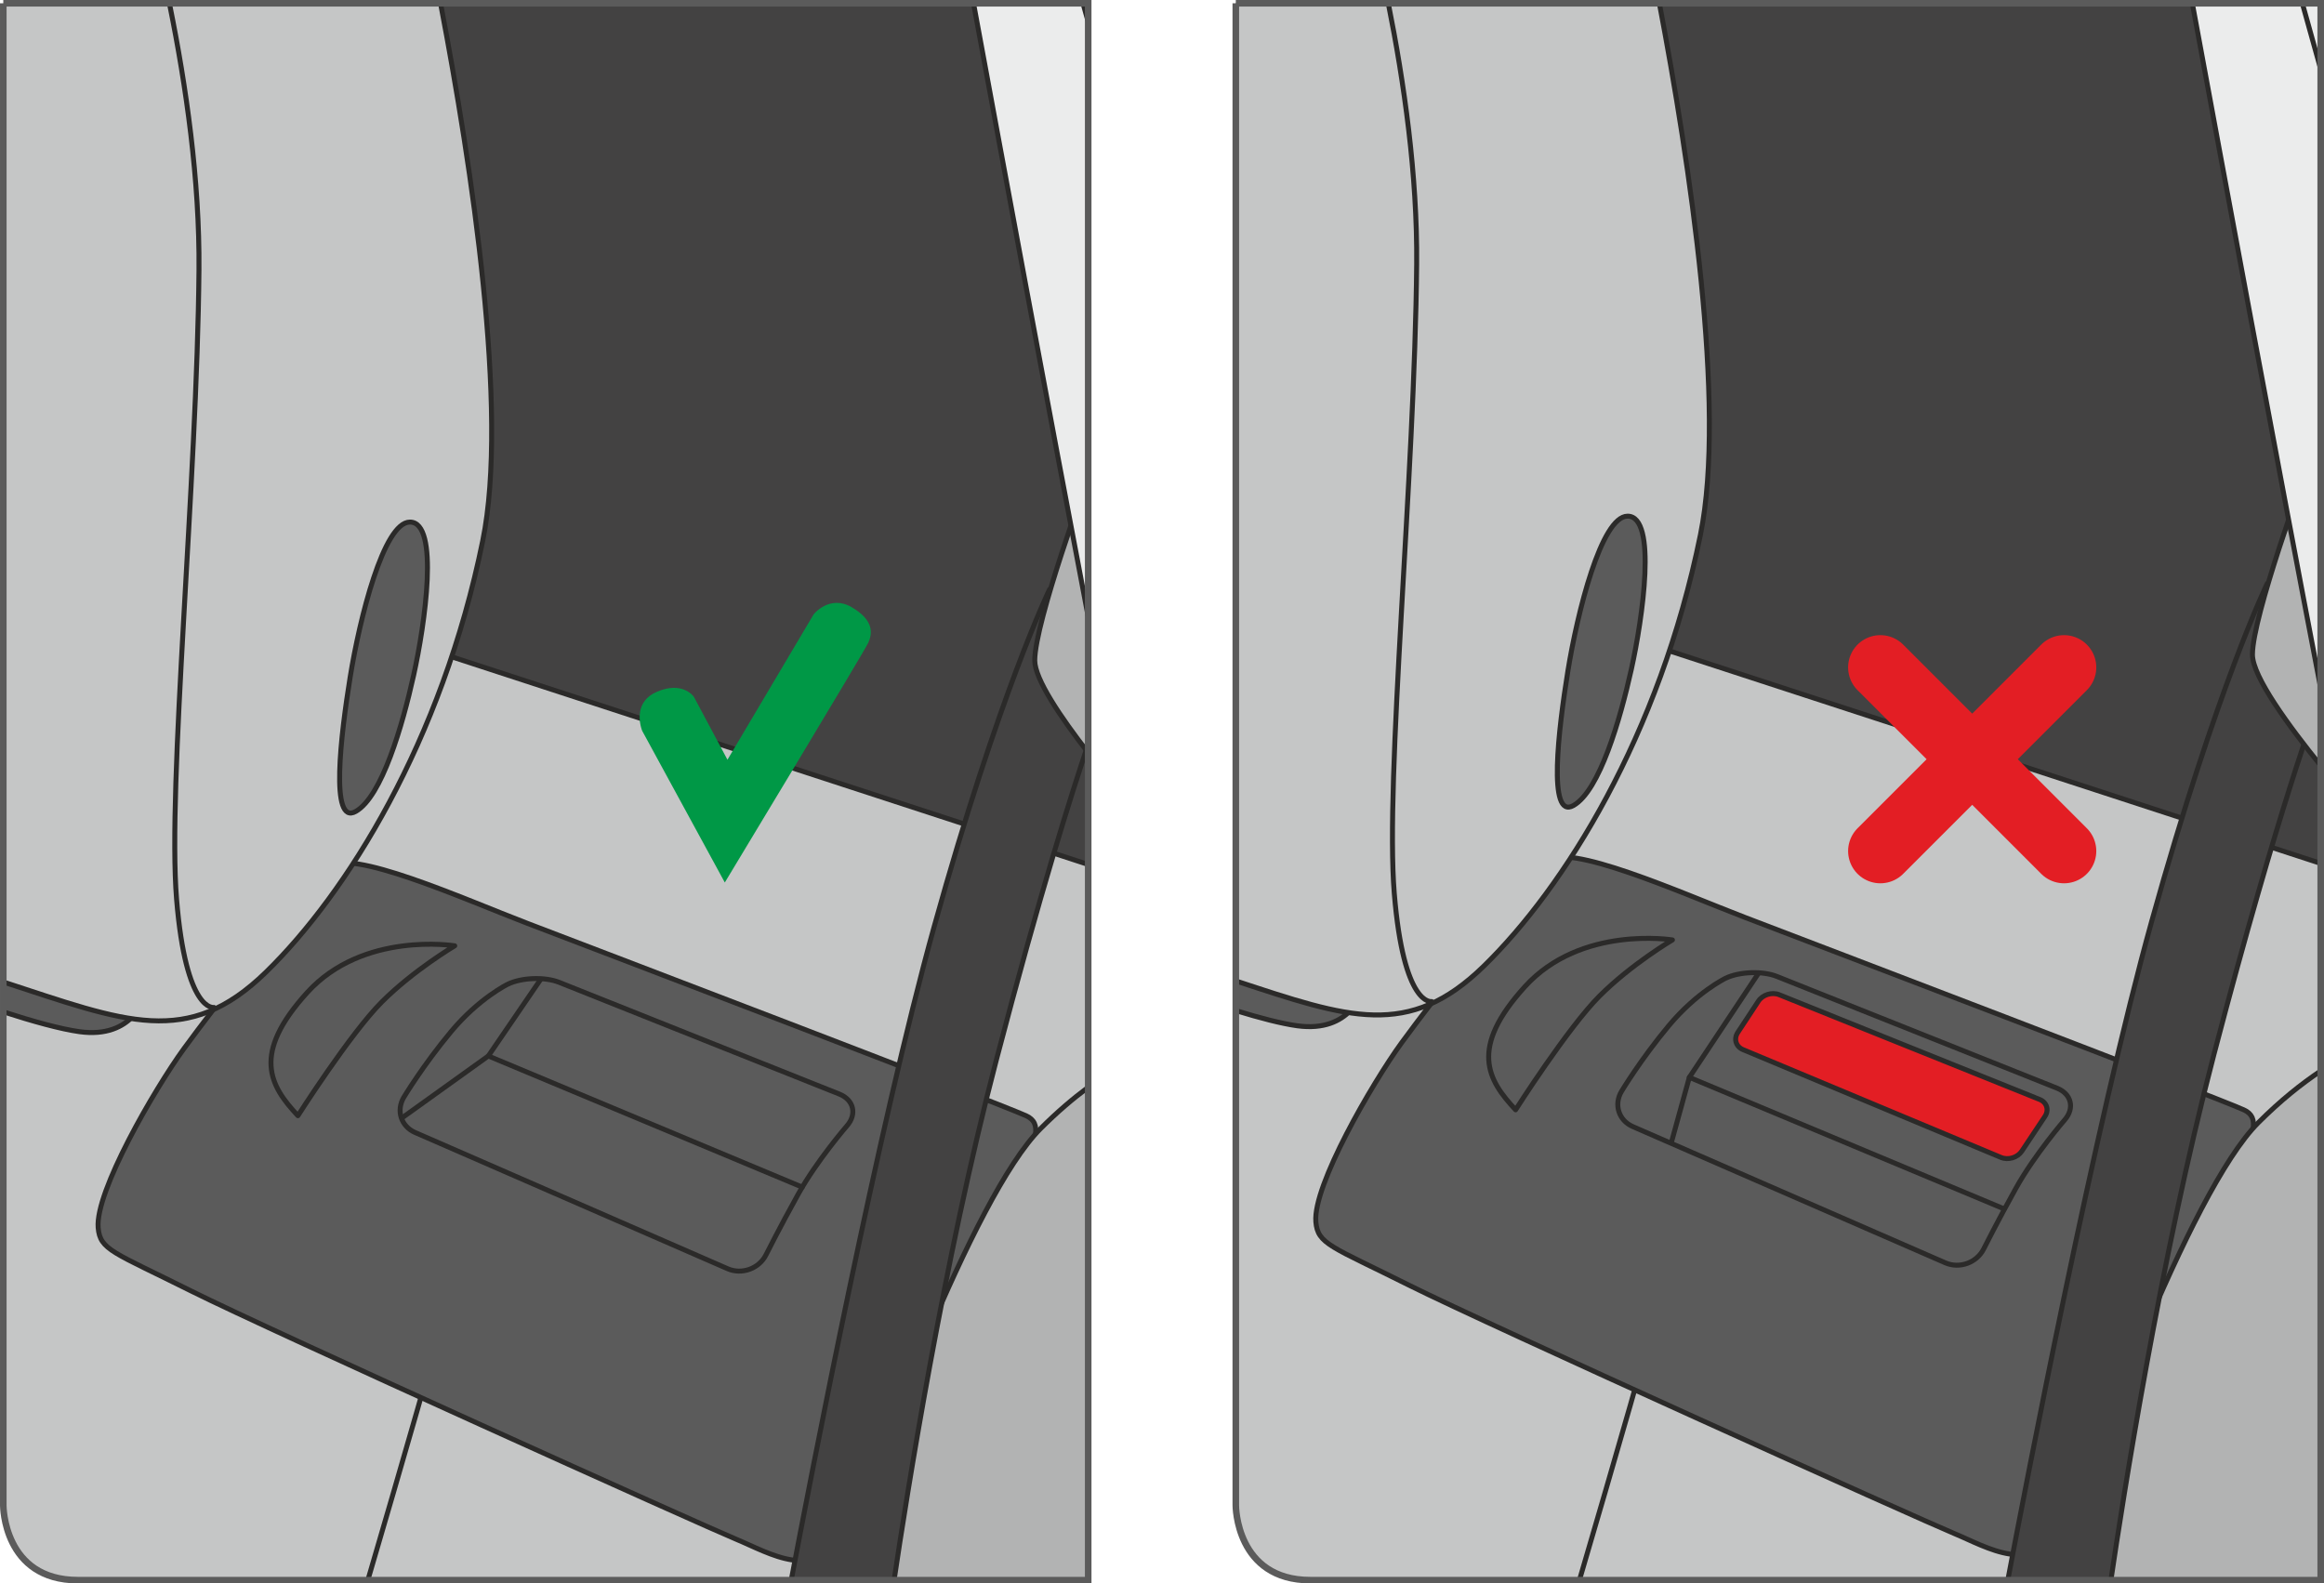 <?xml version="1.0" encoding="UTF-8"?>
<!DOCTYPE svg PUBLIC "-//W3C//DTD SVG 1.1//EN" "http://www.w3.org/Graphics/SVG/1.1/DTD/svg11.dtd">
<!-- Creator: CorelDRAW 2017 -->
<svg xmlns="http://www.w3.org/2000/svg" xml:space="preserve" width="62.3mm" height="42.45mm" version="1.1" style="shape-rendering:geometricPrecision; text-rendering:geometricPrecision; image-rendering:optimizeQuality; fill-rule:evenodd; clip-rule:evenodd"
viewBox="0 0 2992.51 2039.04"
 xmlns:xlink="http://www.w3.org/1999/xlink">
 <defs>
  <style type="text/css">
   <![CDATA[
    .str1 {stroke:#5B5B5B;stroke-width:8.47;stroke-miterlimit:4}
    .str2 {stroke:#E31E24;stroke-width:83.03;stroke-linecap:round;stroke-miterlimit:4}
    .str0 {stroke:#2B2A29;stroke-width:6.39;stroke-linecap:round;stroke-linejoin:round;stroke-miterlimit:4}
    .fil2 {fill:none;fill-rule:nonzero}
    .fil5 {fill:#EBECEC;fill-rule:nonzero}
    .fil1 {fill:#C5C6C6;fill-rule:nonzero}
    .fil4 {fill:#B2B3B3;fill-rule:nonzero}
    .fil3 {fill:#5B5B5B;fill-rule:nonzero}
    .fil0 {fill:#434242;fill-rule:nonzero}
    .fil6 {fill:#E31E24;fill-rule:nonzero}
    .fil7 {fill:#009846;fill-rule:nonzero}
   ]]>
  </style>
 </defs>
 <g id="Слой_x0020_1">
  <path class="fil0" d="M1401.22 7.62l-1396.99 0 0 1931.1c0,0 0,96.08 96.06,96.08l0 0 1300.93 0 0 -2027.18z"/>
  <path class="fil1" d="M1401.22 1113.22l-1396.99 -455.83 0 1281.34c0,0 0,96.08 96.06,96.08l0 0 1300.93 0 0 -921.59z"/>
  <line class="fil2 str0" x1="4.23" y1="657.39" x2="1401.22" y2= "1113.22" />
  <path class="fil2 str0" d="M839.33 1320.55c0,0 -187.59,77.78 -251.65,315.71 -25.5,94.71 -69.85,248.14 -114,398.54"/>
  <path class="fil3" d="M4.23 1302.96c37.82,12.24 73.91,22.25 98.12,25.59 69.71,9.63 84.15,-45.67 84.15,-45.67l-182.27 -61.65 0 81.72z"/>
  <path class="fil2 str0" d="M4.23 1302.96c37.82,12.24 73.91,22.25 98.12,25.59 69.71,9.63 84.15,-45.67 84.15,-45.67l-182.27 -61.65"/>
  <path class="fil3" d="M126.4 1580.97c-3.88,-46.52 72.12,-177.89 110.58,-230.78 38.45,-52.89 158.66,-206.75 185.09,-233.19 26.45,-26.43 175.48,40.87 257.23,72.12 81.73,31.25 598.58,228.37 641.84,247.61 43.26,19.23 -33.65,93.76 -100.96,242.81 -67.31,149.03 -108.18,221.15 -137.04,290.86 -28.84,69.71 -93.74,28.84 -134.61,12.01 -40.86,-16.83 -600.97,-269.23 -701.94,-319.72 -100.96,-50.48 -117.78,-52.87 -120.19,-81.72z"/>
  <path class="fil2 str0" d="M126.4 1580.97c-3.88,-46.52 72.12,-177.89 110.58,-230.78 38.45,-52.89 158.66,-206.75 185.09,-233.19 26.45,-26.43 175.48,40.87 257.23,72.12 81.73,31.25 598.58,228.37 641.84,247.61 43.26,19.23 -33.65,93.76 -100.96,242.81 -67.31,149.03 -108.18,221.15 -137.04,290.86 -28.84,69.71 -93.74,28.84 -134.61,12.01 -40.86,-16.83 -600.97,-269.23 -701.94,-319.72 -100.96,-50.48 -117.78,-52.87 -120.19,-81.72"/>
  <path class="fil1" d="M4.23 1264.52c156.81,51.15 237.29,85.99 338.51,-12.9 103.37,-100.96 225.97,-295.68 278.86,-555.3 34.08,-167.33 -14.71,-484.39 -53.71,-688.71l-563.65 0 0 1256.9z"/>
  <path class="fil2 str0" d="M4.23 1264.52c156.81,51.15 237.29,85.99 338.51,-12.9 103.37,-100.96 225.97,-295.68 278.86,-555.3 34.08,-167.33 -14.71,-484.39 -53.71,-688.71"/>
  <path class="fil2 str0" d="M275.44 1297.31c0,0 -36.06,7.22 -48.07,-139.42 -12.03,-146.65 26.43,-538.49 28.84,-810.12 1.02,-115.7 -16.71,-237.92 -37.4,-340.14"/>
  <path class="fil3" d="M527.85 672.29c-33.99,0 -64.92,125.01 -76.93,199.53 -12.01,74.51 -26.44,192.31 7.22,173.08 33.65,-19.23 60.09,-110.59 74.51,-175.49 14.44,-64.9 33.67,-197.13 -4.79,-197.13z"/>
  <path class="fil2 str0" d="M527.85 672.29c-33.99,0 -64.92,125.01 -76.93,199.53 -12.01,74.51 -26.44,192.31 7.22,173.08 33.65,-19.23 60.09,-110.59 74.51,-175.49 14.44,-64.9 33.67,-197.13 -4.79,-197.13"/>
  <path class="fil2 str0" d="M383.61 1436.74c0,0 67.31,-105.78 108.18,-146.65 40.85,-40.85 93.76,-72.12 93.76,-72.12 0,0 -117.8,-19.21 -189.92,60.1 -72.12,79.32 -48.08,120.21 -12.02,158.66"/>
  <path class="fil2 str0" d="M534.59 1458.42c-18.25,-7.96 -24.81,-28.43 -14.55,-45.51 0,0 24.64,-41.07 60.7,-84.34 36.06,-43.28 73.15,-61.19 73.15,-61.19 17.95,-8.66 47.76,-9.71 66.24,-2.32l360.64 143.83c18.49,7.39 22.96,25.74 9.91,40.79 0,0 -38.79,44.75 -62.83,88.03 -24.03,43.26 -41.5,78.18 -41.5,78.18 -8.9,17.81 -31.13,25.88 -49.37,17.93l-402.38 -175.41"/>
  <polyline class="fil2 str0" points="518.23,1439.14 628.81,1359.82 696.12,1261.25 "/>
  <line class="fil2 str0" x1="628.81" y1="1359.82" x2="1033.04" y2= "1528.73" />
  <path class="fil4" d="M1074.2 2034.8c49.29,-141.42 177.99,-493.76 265.83,-581.58 21.28,-21.28 41.84,-38.73 61.2,-53.07l0 634.64 -327.02 0z"/>
  <path class="fil2 str0" d="M1074.2 2034.8c49.29,-141.42 177.99,-493.76 265.83,-581.58 21.28,-21.28 41.84,-38.73 61.2,-53.07"/>
  <path class="fil0" d="M1351.47 759.02c0,0 -64.83,133.5 -148.76,434.83 -71.28,255.96 -159.06,710.03 -183.87,840.95l132.46 0c15.93,-107.35 63.77,-410.69 131.51,-669.32 56.75,-216.67 97.79,-346.09 118.41,-407.2l0 -79.24 -49.75 -120.02z"/>
  <path class="fil2 str0" d="M1351.47 759.02c0,0 -64.83,133.5 -148.76,434.83 -71.28,255.96 -159.06,710.03 -183.87,840.95m132.46 0c15.93,-107.35 63.77,-410.69 131.51,-669.32 56.75,-216.67 97.79,-346.09 118.41,-407.2m0 -79.24l-49.75 -120.02"/>
  <path class="fil4" d="M1401.05 614.08c0,0 -68.66,186.89 -68.66,236.49 0,23.96 33.84,73.75 68.83,118.81l0 -354.32 -0.17 -0.98z"/>
  <path class="fil2 str0" d="M1401.05 614.08c0,0 -68.66,186.89 -68.66,236.49 0,23.96 33.84,73.75 68.83,118.81m0 -354.32l-0.17 -0.98"/>
  <path class="fil5" d="M1254.19 7.62c37.54,203.89 93.8,507.38 147.03,786.62l0 -786.62 -147.03 0z"/>
  <path class="fil2 str0" d="M1254.19 7.62c37.54,203.89 93.8,507.38 147.03,786.62"/>
  <line class="fil2 str0" x1="1395.45" y1="7.62" x2="1401.22" y2= "28.14" />
  <path class="fil2 str1" d="M4.24 4.24l0 1934.49c0,0 0,96.08 96.06,96.08l1300.92 0 0 -2030.57 -1396.99 0z"/>
  <path class="fil0" d="M1591.3 4.23l0 1934.49c0,0 0,96.08 96.06,96.08l0 0 1300.92 0 0 -2030.57 -1396.99 0z"/>
  <path class="fil1" d="M2988.28 1111.83l-1396.99 -455.83 0 1282.72c0,0 0,96.08 96.06,96.08l0 0 1300.92 0 0 -922.97z"/>
  <line class="fil2 str0" x1="1591.3" y1="656" x2="2988.28" y2= "1111.84" />
  <path class="fil2 str0" d="M2401.65 1312.94c0,0 -187.58,77.78 -251.65,315.71 -25.93,96.31 -71.35,253.34 -116.24,406.16"/>
  <path class="fil3" d="M1591.3 1301.38c30.66,9.42 58.94,16.8 79.03,19.56 69.73,9.63 84.15,-45.67 84.15,-45.67l-163.18 -55.2 0 81.3z"/>
  <path class="fil2 str0" d="M1591.3 1301.38c30.66,9.42 58.94,16.8 79.03,19.56 69.73,9.63 84.15,-45.67 84.15,-45.67l-163.18 -55.2"/>
  <path class="fil3" d="M1694.37 1573.36c-3.88,-46.51 72.12,-177.89 110.58,-230.77 38.47,-52.89 158.66,-206.75 185.09,-233.19 26.45,-26.43 175.49,40.87 257.21,72.12 81.74,31.25 598.59,228.37 641.87,247.61 43.24,19.23 -33.67,93.76 -100.98,242.81 -67.31,149.03 -108.18,221.16 -137.02,290.87 -28.86,69.71 -93.76,28.84 -134.63,12.01 -40.87,-16.83 -600.97,-269.23 -701.94,-319.72 -100.96,-50.48 -117.78,-52.87 -120.19,-81.73z"/>
  <path class="fil2 str0" d="M1694.37 1573.36c-3.88,-46.51 72.12,-177.89 110.58,-230.77 38.47,-52.89 158.66,-206.75 185.09,-233.19 26.45,-26.43 175.49,40.87 257.21,72.12 81.74,31.25 598.59,228.37 641.87,247.61 43.24,19.23 -33.67,93.76 -100.98,242.81 -67.31,149.03 -108.18,221.16 -137.02,290.87 -28.86,69.71 -93.76,28.84 -134.63,12.01 -40.87,-16.83 -600.97,-269.23 -701.94,-319.72 -100.96,-50.48 -117.78,-52.87 -120.19,-81.73"/>
  <path class="fil1" d="M1591.3 1263.17c144.42,47.54 222.39,75.64 319.42,-19.15 103.37,-100.96 225.97,-295.68 278.85,-555.3 33.85,-166.16 -14.04,-480.04 -52.89,-684.48l-545.38 0 0 1258.94z"/>
  <path class="fil2 str0" d="M1591.3 1263.17c144.42,47.54 222.39,75.64 319.42,-19.15 103.37,-100.96 225.97,-295.68 278.85,-555.3 33.85,-166.16 -14.04,-480.04 -52.89,-684.48"/>
  <path class="fil2 str0" d="M1843.41 1289.7c0,0 -36.06,7.22 -48.07,-139.42 -12.03,-146.65 26.43,-538.49 28.84,-810.12 1.01,-114.11 -16.22,-234.57 -36.54,-335.92"/>
  <path class="fil3" d="M2095.82 664.68c-33.99,0 -64.9,125.01 -76.93,199.53 -12.01,74.51 -26.43,192.31 7.22,173.08 33.65,-19.23 60.09,-110.58 74.52,-175.48 14.42,-64.9 33.66,-197.13 -4.81,-197.13z"/>
  <path class="fil2 str0" d="M2095.82 664.68c-33.99,0 -64.9,125.01 -76.93,199.53 -12.01,74.51 -26.43,192.31 7.22,173.08 33.65,-19.23 60.09,-110.58 74.52,-175.48 14.42,-64.9 33.66,-197.13 -4.81,-197.13"/>
  <path class="fil2 str0" d="M1951.58 1429.13c0,0 67.31,-105.77 108.18,-146.64 40.87,-40.85 93.76,-72.12 93.76,-72.12 0,0 -117.8,-19.22 -189.91,60.1 -72.12,79.32 -48.09,120.21 -12.03,158.66"/>
  <path class="fil2 str0" d="M2102.56 1450.81c-18.25,-7.96 -24.81,-28.43 -14.55,-45.51 0,0 24.62,-41.08 60.7,-84.34 36.06,-43.28 73.16,-61.19 73.16,-61.19 17.95,-8.66 47.75,-9.71 66.24,-2.32l360.64 143.83c18.49,7.39 22.95,25.74 9.91,40.79 0,0 -38.79,44.75 -62.83,88.03 -24.03,43.26 -41.5,78.18 -41.5,78.18 -8.9,17.81 -31.13,25.88 -49.38,17.93l-402.38 -175.4"/>
  <polyline class="fil2 str0" points="2152.02,1471.7 2175.3,1387.35 2264.1,1253.65 "/>
  <line class="fil2 str0" x1="2175.3" y1="1387.35" x2="2579.53" y2= "1556.27" />
  <path class="fil6" d="M2603.39 1482.4c-5.51,8.29 -17.54,11.93 -26.74,8.1l-332.25 -138.85c-9.18,-3.83 -12.22,-13.78 -6.74,-22.1l26.5 -40.28c5.46,-8.32 17.5,-12.1 26.74,-8.37l335.5 134.93c9.24,3.73 12.27,13.54 6.76,21.83l-29.77 44.74z"/>
  <path class="fil2 str0" d="M2603.39 1482.4c-5.51,8.29 -17.54,11.93 -26.74,8.1l-332.25 -138.85c-9.18,-3.83 -12.22,-13.78 -6.74,-22.1l26.5 -40.28c5.46,-8.32 17.5,-12.1 26.74,-8.37l335.5 134.93c9.24,3.73 12.27,13.54 6.76,21.83l-29.77 44.74"/>
  <path class="fil4" d="M2639.52 2034.8c47.17,-135.93 179.02,-499.74 268.48,-589.18 28.44,-28.44 55.6,-50.05 80.28,-66.5l0 655.68 -348.76 0z"/>
  <path class="fil2 str0" d="M2639.52 2034.8c47.17,-135.93 179.02,-499.74 268.48,-589.18 28.44,-28.44 55.6,-50.05 80.28,-66.5"/>
  <path class="fil0" d="M2919.44 751.41c0,0 -64.83,133.5 -148.76,434.83 -72.74,261.19 -162.65,728.66 -185.31,848.56l132.78 0c14.7,-99.94 63.23,-411.92 132.64,-676.94 83.92,-320.38 133.5,-450.06 133.5,-450.06l-64.83 -156.39z"/>
  <path class="fil2 str0" d="M2919.44 751.41c0,0 -64.83,133.5 -148.76,434.83 -72.74,261.19 -162.65,728.66 -185.31,848.56m132.78 0c14.7,-99.94 63.23,-411.92 132.64,-676.94 83.92,-320.38 133.5,-450.06 133.5,-450.06l-64.83 -156.39"/>
  <path class="fil4" d="M2969.03 606.47c0,0 -68.66,186.89 -68.66,236.49 0,28.34 47.34,92.8 87.91,142.84l0 -266.71 -19.25 -112.62z"/>
  <path class="fil2 str0" d="M2969.03 606.47c0,0 -68.66,186.89 -68.66,236.49 0,28.34 47.34,92.8 87.91,142.84m0 -266.71l-19.25 -112.62"/>
  <path class="fil5" d="M2822.95 4.23c42.1,228.6 107.22,579.7 165.33,882.14l0 -882.14 -165.33 0z"/>
  <path class="fil2 str0" d="M2822.95 4.23c42.1,228.6 107.22,579.7 165.33,882.14"/>
  <path class="fil2 str0" d="M2964.61 4.23c7.39,26.27 15.34,54.73 23.67,84.9"/>
  <path class="fil2 str1" d="M1591.29 4.24l0 1934.49c0,0 0,96.08 96.06,96.08l1300.92 0 0 -2030.57 -1396.99 0z"/>
  <path class="fil2 str2" d="M2421.25 859.42l236.52 236.52m0 -236.52l-236.52 236.52"/>
  <path class="fil7" d="M936.7 978.37l111.06 -187.35c0,0 20.35,-25.5 48.57,-9.28 29.62,17.01 26.98,34.5 21.62,46.12 -5.35,11.61 -184.65,308.57 -184.65,308.57l-106.38 -195.28c0,0 -4.97,-11.91 -2.67,-24.78l0.01 -0.05c1.69,-9.4 7.25,-19.28 21.44,-25.42 33.63,-14.55 47.78,6.44 47.78,6.44l43.23 81.01z"/>
 </g>
</svg>
